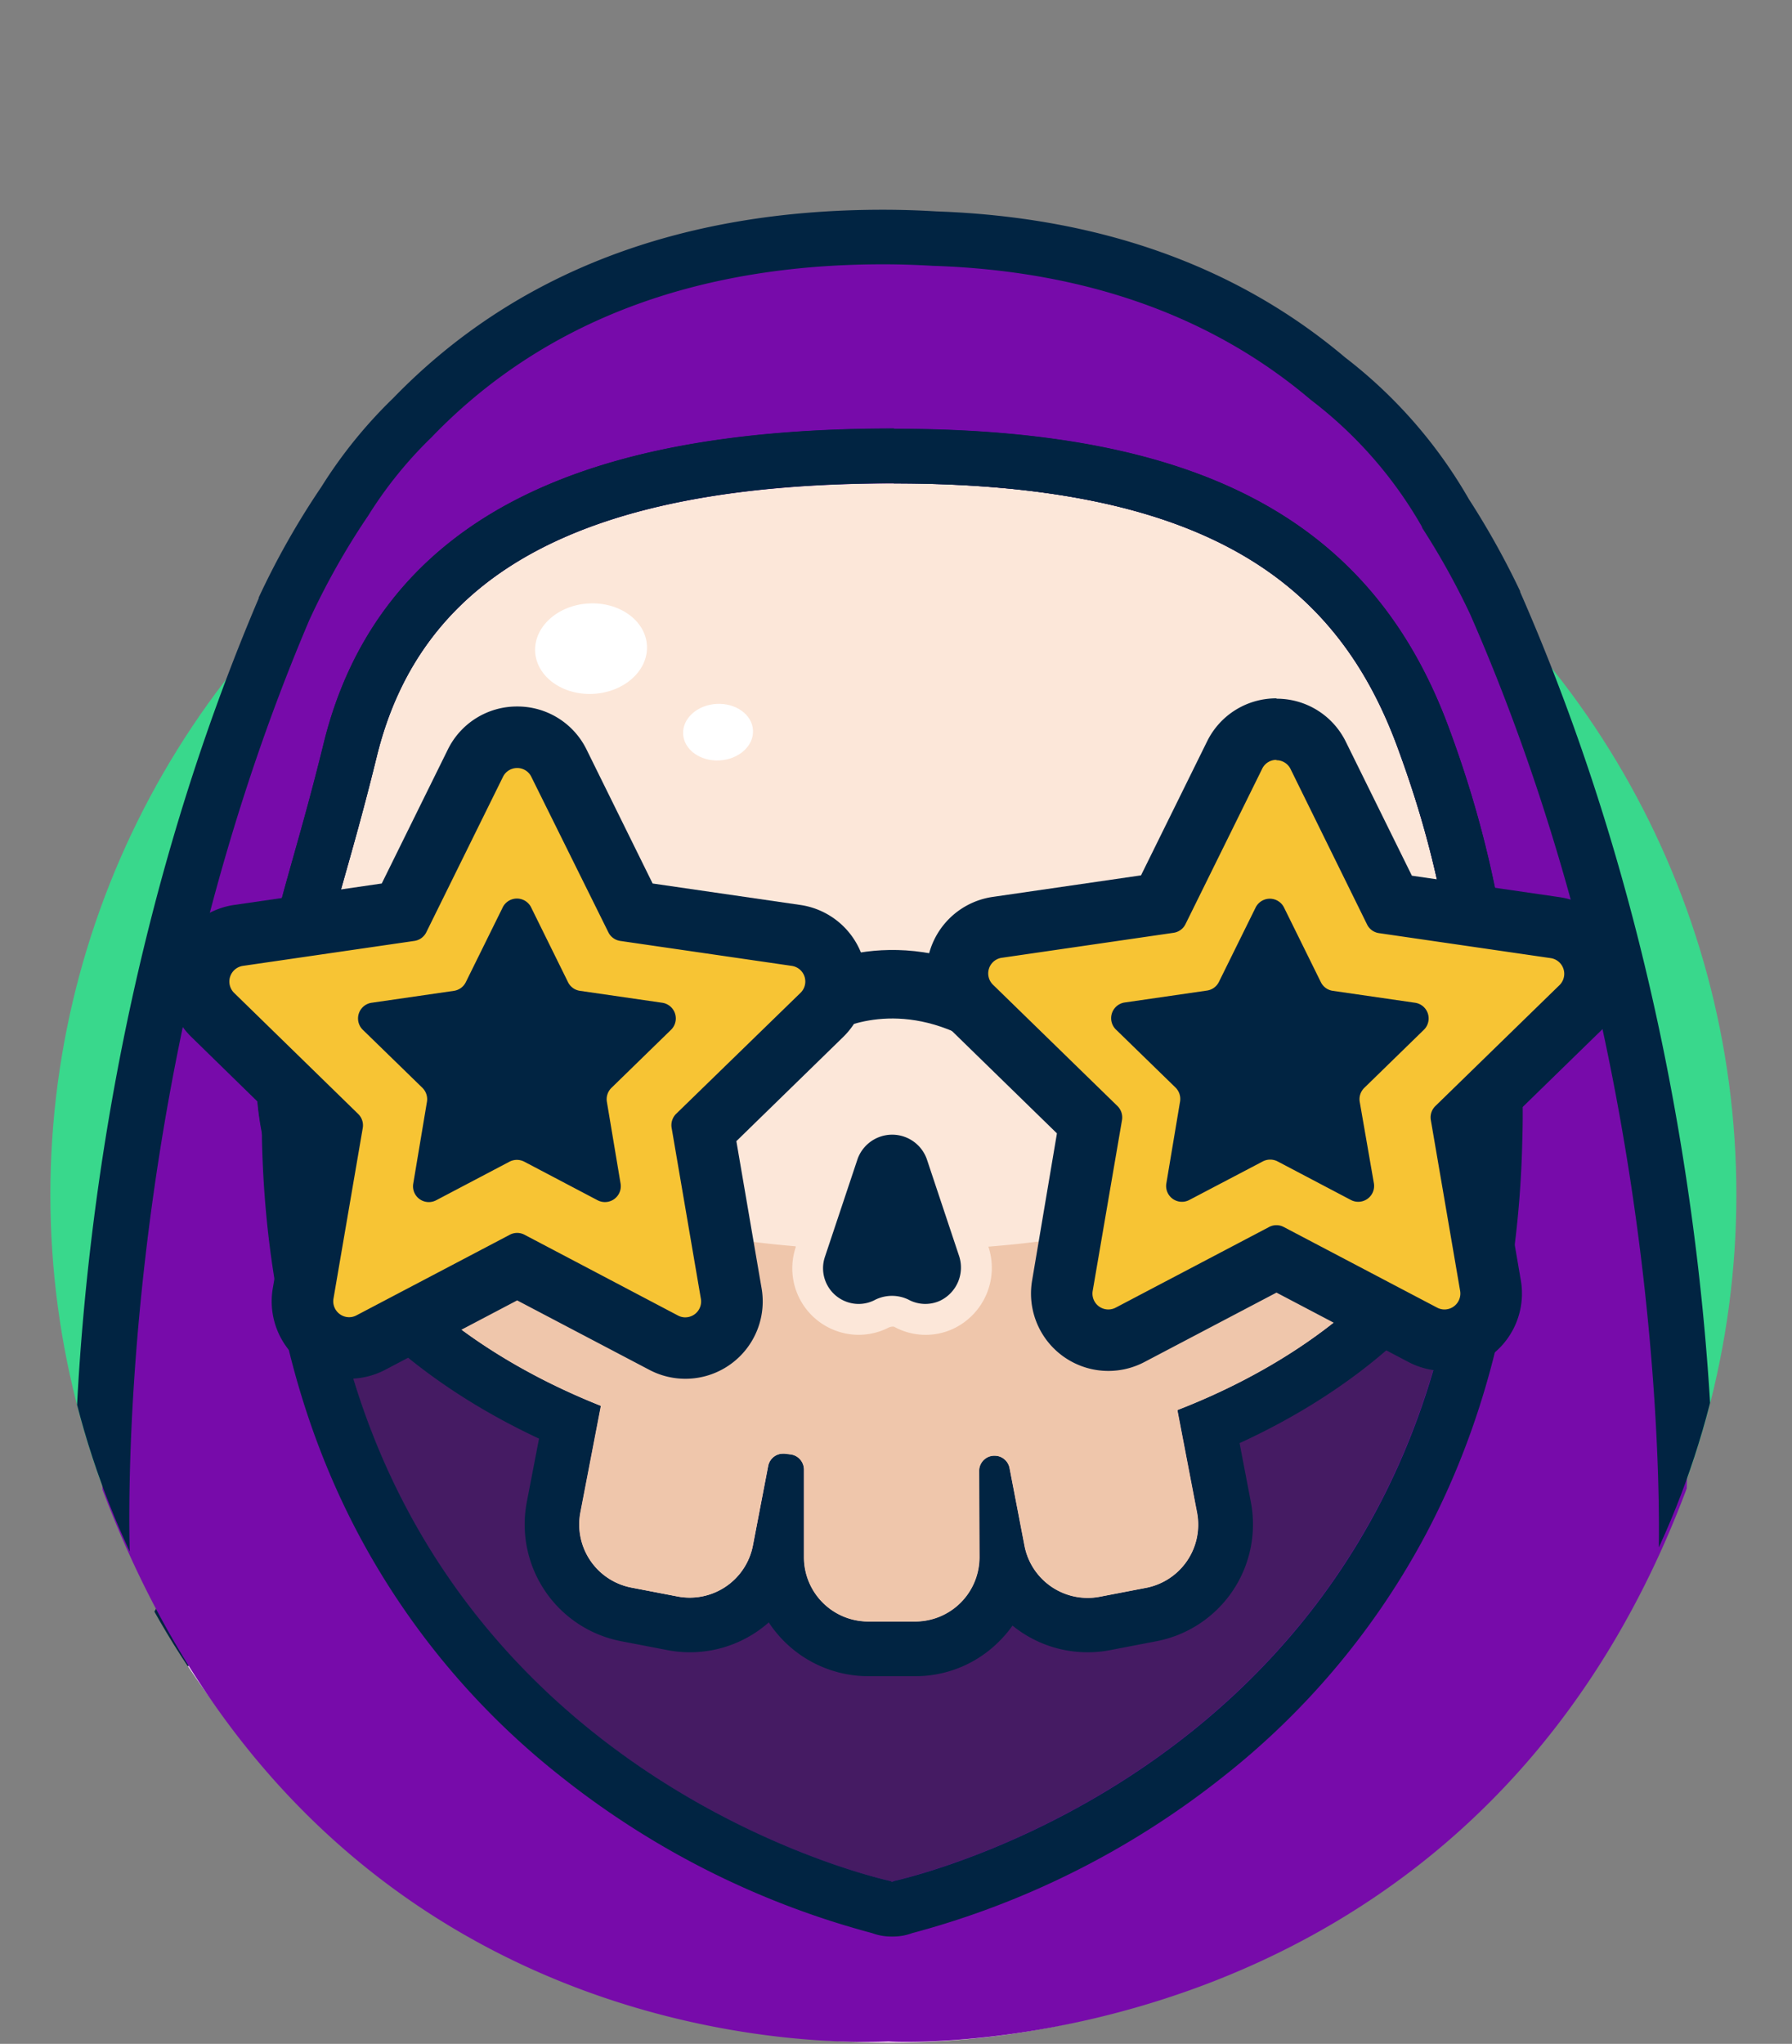 <svg xmlns="http://www.w3.org/2000/svg" viewBox="0 0 262.17 298.96"><rect x="0" y="0" width="262.17" height="298.96" fill="#808080" stroke="none"/><defs><clipPath id="clip-path"><circle cx="130.19" cy="175.47" r="123.33" style="fill:none"/></clipPath><clipPath id="clip-path-2"><path d="M131.15 298.06a123.37 123.37 0 0 0 108.63-180.91c-1.51-2.86-3.13-25.79-4.86-28.78-21.95-38-60.66-64.12-104.68-64-41.18.19-69.57 17.52-91.86 48.63-1.86 2.59-11.62 35.26-13.28 38a123.35 123.35 0 0 0 106.05 187.06" style="fill:none;clip-rule:evenodd"/></clipPath><style>.cls-5{fill:#012442}.cls-6{fill:#f9d9f6}.cls-11{fill:#fff}.cls-14{fill:#f7c434}</style></defs><g id="Camada_4" data-name="Camada 4"><circle cx="130.7" cy="174.74" r="123.33" style="fill:#39d88c"/><g style="clip-path:url(#clip-path)"><path d="M217.49 301c-12.47 0-23.73-7.85-26.61-19.44-9.28-37.2-33-47.32-34-47.74.38.16.59.23.59.23l19.83-46.57c5.19 1.85 51.15 19.87 66.88 83 3.36 13.45-5.85 26.84-20.56 29.91a29.7 29.7 0 0 1-6.13.61" class="cls-5"/><path d="M218.69 292.94c-8.31 0-15.82-5.24-17.74-13-10.65-42.72-44.16-57.53-44.49-57.67-9.18-3.76-13.29-13.62-9.17-22s14.9-12.15 24.07-8.38c2 .84 50.29 21.24 65.11 80.66 2.23 9-3.91 17.89-13.72 19.94a20 20 0 0 1-4.06.45" class="cls-6"/><path d="M34.9 301.84a29.7 29.7 0 0 1-6.1-.63c-14.71-3.06-23.92-16.45-20.56-29.91 15.76-63.1 65.64-84.74 70.83-86.59l19.82 46.57a44 44 0 0 0-3.35 3.39c-1 .41-24.76 10.53-34 47.74-2.92 11.59-14.18 19.43-26.64 19.43" class="cls-5"/><path d="M33.7 293.77a20.3 20.3 0 0 1-4.07-.42c-9.8-2.05-15.94-11-13.71-19.94C30.73 214 80.8 192.76 82.85 191.92l20.3 26.92.31.27c-1.39.6-41.39 19.06-52 61.7-1.95 7.72-9.46 12.96-17.76 12.96" class="cls-6"/><path id="peito" d="M193.49 301s7.63-85.63-43.82-112.23L93.24 191c-45.06 15.92-42.6 110-42.6 110Z" class="cls-6"/><path d="M36.74 229.36c64.57 58.23 163.52 31.49 182.73 4.84-13.73-24.22-45.93-49-63.87-41.91-9.89-9.68-64.63 3.36-72.5-.25-2.57 1.96-18.1-1.34-46.36 37.32" style="fill:#f2c0f0"/><path d="M63.65 249.7a3.61 3.61 0 0 0-5.33 2.18c-2.79 10.7-5.1 25.23-5.11 44a3.5 3.5 0 0 0 3.64 3.34 3.49 3.49 0 0 0 3.64-3.33c0-18 2.24-32 4.88-42.18a3.6 3.6 0 0 0-1.66-4ZM191.84 249.69a3.61 3.61 0 0 0-1.8 4.08c2.64 10.18 4.84 24.09 4.85 42.16a3.49 3.49 0 0 0 3.64 3.33 3.5 3.5 0 0 0 3.64-3.34c0-18.8-2.31-33.31-5.1-44a3.59 3.59 0 0 0-5.14-2.26Z" class="cls-5"/></g></g><g id="Camada_3" data-name="Camada 3"><path d="M218.79 88.21a111 111 0 0 0-7.33-13.13 66 66 0 0 0-17.19-19.72c-14.6-12.36-33.52-19.65-57.48-20.47-2.51-.15-5-.24-7.62-.24-30.12 0-52.61 9.62-68.81 26.38a64.8 64.8 0 0 0-10 12.38 110 110 0 0 0-8.79 15.67C11.62 159.39 15 217.89 15 217.89 44.79 297 115.1 299.26 130 298.6c2.64.24 85.27 3.27 116.77-80.89-.05 0 2.73-59.53-27.98-129.5" style="fill:#770baa"/><path d="M130.47 124.87c-3.87-6.27-86-48.3-84.2 41.44 1.83 88.8 78.86 107.69 84.06 108.86v.06h.28v-.06c5.2-1.17 82.23-20.06 84.06-108.86 1.85-89.74-80.33-47.71-84.2-41.44" style="fill:#451b63"/><path d="M214.37 155.74c-2.23-20-4.34-31.23-9.89-46.37-8.62-23.49-27.15-38.66-73.73-38.66-45.69 0-69.13 13.32-75.66 40-5.59 22.77-8.87 27.76-9.59 45.08-.89 20.94 16.76 39.7 42.4 49.9l-3 15.58a9.41 9.41 0 0 0 7.44 11l6.81 1.31a9.42 9.42 0 0 0 11-7.45l2.24-11.66a2.22 2.22 0 0 1 2.49-1.77l.73.09a2.24 2.24 0 0 1 2 2.19v12.92a9.41 9.41 0 0 0 9.42 9.34h6.94a9.41 9.41 0 0 0 9.34-9.42l-.05-12.61a2.22 2.22 0 0 1 2-2.21 2.22 2.22 0 0 1 2.43 1.79l2.19 11.38a9.41 9.41 0 0 0 11 7.45l6.81-1.31a9.42 9.42 0 0 0 7.45-11l-2.88-15c26.49-10.31 44.42-29.88 42.11-50.57" style="fill:#fce7d9"/><path d="m140.29 183.64-4.71-14.13a5.38 5.38 0 0 0-10.11 0l-4.79 14.35a5.22 5.22 0 0 0 3.3 6.6 5.13 5.13 0 0 0 3.91-.26 5.53 5.53 0 0 1 5-.11 5.18 5.18 0 0 0 4.66.16 5.38 5.38 0 0 0 2.74-6.61" class="cls-5"/><path d="M130.75 70.71c46.58 0 65.11 15.17 73.73 38.66a151.7 151.7 0 0 1 8.23 33.16 103.4 103.4 0 0 1 2 23.78c-1.83 88.8-78.86 107.69-84.06 108.86v.06h-.28v-.06c-5.2-1.17-82.23-20.06-84.06-108.86v-1.61a35.7 35.7 0 0 1-.76-9c.72-17.32 4-22.31 9.59-45.08 6.53-26.63 30-39.95 75.66-39.95m0-8c-24.19 0-42.6 3.58-56.3 10.94-14.16 7.61-23.29 19.42-27.13 35.11-1.7 6.92-3.17 12.1-4.46 16.68-2.9 10.29-4.82 17.08-5.36 30a43.8 43.8 0 0 0 .77 10.11v1c.45 21.57 5.19 41.05 14.11 57.88a112 112 0 0 0 29.69 35.51 124.7 124.7 0 0 0 45.47 22.86 8 8 0 0 0 2.79.5h.28a8 8 0 0 0 2.79-.5 124.8 124.8 0 0 0 45.47-22.86 112.1 112.1 0 0 0 29.7-35.51c8.91-16.83 13.65-36.31 14.1-57.88a112.8 112.8 0 0 0-2.08-25.36 158.7 158.7 0 0 0-8.6-34.5c-11.14-30.37-36.2-43.91-81.24-43.91Z" class="cls-5"/><path d="M130.75 70.71c46.58 0 65.11 15.17 73.73 38.66 5.55 15.14 7.66 26.37 9.89 46.37 2.31 20.69-15.62 40.23-42.12 50.5l2.88 15a9.42 9.42 0 0 1-7.45 11l-6.81 1.31a9.6 9.6 0 0 1-1.76.16 9.42 9.42 0 0 1-9.22-7.61l-2.19-11.38a2.21 2.21 0 0 0-2.16-1.8h-.31a2.22 2.22 0 0 0-2 2.21l.05 12.61a9.41 9.41 0 0 1-9.34 9.42H127a9.41 9.41 0 0 1-9.38-9.34V214.9a2.24 2.24 0 0 0-2-2.19l-.73-.09a1.5 1.5 0 0 0-.3 0 2.21 2.21 0 0 0-2.19 1.79l-2.24 11.66a9.42 9.42 0 0 1-9.22 7.61 9.6 9.6 0 0 1-1.77-.16l-6.81-1.31a9.41 9.41 0 0 1-7.44-11l3-15.58c-25.64-10.2-43.29-29-42.4-49.9.72-17.32 4-22.31 9.59-45.08 6.53-26.63 30-39.95 75.66-39.95m0-8c-24.19 0-42.6 3.58-56.3 10.94-14.16 7.61-23.29 19.42-27.13 35.11-1.7 6.92-3.17 12.1-4.46 16.68-2.9 10.29-4.82 17.08-5.36 30-.92 21.9 14.77 42.56 41.34 55l-1.79 9.28a17.4 17.4 0 0 0 13.79 20.35l6.81 1.31a17.4 17.4 0 0 0 14.8-4.06 17.43 17.43 0 0 0 14.53 7.87h7.01a17.27 17.27 0 0 0 12.25-5.18 17 17 0 0 0 1.87-2.22 17.4 17.4 0 0 0 11 3.9 17 17 0 0 0 3.27-.31l6.81-1.31A17.4 17.4 0 0 0 183 219.71l-1.65-8.62c27.52-12.65 43.45-34.22 41-56.23-2.17-19.54-4.28-31.74-10.33-48.24-11.14-30.37-36.2-43.91-81.24-43.91Z" class="cls-5"/><ellipse cx="86.48" cy="94.87" class="cls-11" rx="8.19" ry="6.62" transform="rotate(-3.29 86.66 95.014)"/><ellipse cx="105.06" cy="107.09" class="cls-11" rx="5.12" ry="4.14" transform="rotate(-3.29 105.128 107.219)"/><path d="M15 231.89a4 4 0 0 1-4-3.76c-.14-2.43-3.12-70.25 26.85-140.62v-.11A116 116 0 0 1 47 71.24a69 69 0 0 1 10.52-13c17.7-18.28 41.81-27.56 71.65-27.56 2.55 0 5.18.08 7.81.24 23.91.83 44 8 59.82 21.37A70.1 70.1 0 0 1 214.89 73a118 118 0 0 1 7.51 13.48v.11c30.73 70 28.38 138.83 28.26 141.3a4 4 0 0 1-8-.37c0-.59 2.34-69.47-27.57-137.66a108 108 0 0 0-7-12.61L208 77a61.7 61.7 0 0 0-16.2-18.49l-.11-.09c-14.41-12.21-32.92-18.78-55-19.53h-.11c-2.48-.15-5-.23-7.37-.23-27.61 0-49.8 8.47-65.94 25.16l-.08.09a60.6 60.6 0 0 0-9.38 11.61l-.1.14a107 107 0 0 0-8.44 15C16.06 159.22 19 227.09 19 227.66a4 4 0 0 1-3.76 4.23Z" class="cls-5" style="clip-path:url(#clip-path-2)"/><path d="M214.54 158.23c-17.58 13-42.19 21.91-69.94 24.12a9.84 9.84 0 0 1-5.12 12 9.59 9.59 0 0 1-8.7-.3 1.6 1.6 0 0 0-.92.21 9.6 9.6 0 0 1-7.31.48 9.72 9.72 0 0 1-6.14-12.29v-.15C88 179.88 63 170.47 45.48 156.8c-.25 20.51 17.21 38.81 42.42 48.84l-3 15.58a9.41 9.41 0 0 0 7.44 11l6.81 1.31a9.42 9.42 0 0 0 11-7.45l2.24-11.66a2.22 2.22 0 0 1 2.49-1.77l.73.09a2.24 2.24 0 0 1 2 2.19v12.92a9.41 9.41 0 0 0 9.42 9.34h6.94a9.41 9.41 0 0 0 9.34-9.42l-.05-12.61a2.22 2.22 0 0 1 2-2.21 2.22 2.22 0 0 1 2.43 1.79l2.19 11.38a9.41 9.41 0 0 0 11 7.45l6.81-1.31a9.42 9.42 0 0 0 7.45-11l-2.88-15c25.42-9.87 42.95-28.26 42.28-48.03" style="fill:#efc6ab"/><path d="M140.64 151.41c-10.84-5.26-18.87-.36-18.95-.31l-5.47-8.37c.51-.34 12.73-8.12 28.79-.31Z" class="cls-5"/><path d="M100.26 197.17a6.8 6.8 0 0 1-3.18-.79l-21.42-11.26-21.42 11.27a6.9 6.9 0 0 1-3.17.78 6.82 6.82 0 0 1-6.72-8l4.09-23.85-17.33-16.86a6.83 6.83 0 0 1 3.78-11.64l24-3.48 10.71-21.7a6.82 6.82 0 0 1 12.23 0l10.71 21.7 23.94 3.48a6.81 6.81 0 0 1 3.78 11.63l-17.33 16.9L107 189.2a6.82 6.82 0 0 1-6.72 8Z" class="cls-14"/><path d="M75.66 112.34a2.28 2.28 0 0 1 2.08 1.3L89 136.36a2.31 2.31 0 0 0 1.74 1.27l25.09 3.65a2.31 2.31 0 0 1 1.28 3.95l-18.19 17.69a2.34 2.34 0 0 0-.66 2.06l4.28 25a2.32 2.32 0 0 1-2.29 2.71 2.24 2.24 0 0 1-1.07-.27l-22.44-11.81a2.3 2.3 0 0 0-2.16 0L52.15 192.4a2.3 2.3 0 0 1-1.08.27 2.33 2.33 0 0 1-2.29-2.67l4.29-25a2.32 2.32 0 0 0-.67-2.06l-18.15-17.71a2.32 2.32 0 0 1 1.29-3.95l25.08-3.65a2.31 2.31 0 0 0 1.75-1.27l11.21-22.72a2.3 2.3 0 0 1 2.08-1.3m0-9a11.25 11.25 0 0 0-10.15 6.31l-9.66 19.58-21.61 3.14A11.32 11.32 0 0 0 28 151.68l15.6 15.24-3.69 21.52a11.32 11.32 0 0 0 11.16 13.23 11.44 11.44 0 0 0 5.27-1.3l19.32-10.16L95 200.37a11.31 11.31 0 0 0 16.42-11.93l-3.69-21.52 15.63-15.24a11.32 11.32 0 0 0-6.27-19.31l-21.61-3.14-9.66-19.58a11.25 11.25 0 0 0-10.15-6.31Z" class="cls-5"/><path d="m77.74 132.8 5.36 10.86a2.31 2.31 0 0 0 1.75 1.27l12 1.74a2.32 2.32 0 0 1 1.28 4l-8.67 8.45a2.32 2.32 0 0 0-.67 2.06l2 11.94a2.32 2.32 0 0 1-3.37 2.44l-10.72-5.64a2.35 2.35 0 0 0-2.16 0l-10.72 5.64a2.31 2.31 0 0 1-3.36-2.44l2-11.94a2.34 2.34 0 0 0-.66-2.06l-8.68-8.45a2.32 2.32 0 0 1 1.29-4l12-1.74a2.31 2.31 0 0 0 1.74-1.27l5.36-10.86a2.32 2.32 0 0 1 4.23 0" class="cls-5"/><path d="M211.32 196a6.8 6.8 0 0 1-3.17-.79L186.73 184l-21.42 11.26a6.81 6.81 0 0 1-9.89-7.19l4.09-23.85-17.33-16.89a6.81 6.81 0 0 1 3.82-11.65l23.94-3.48 10.71-21.7a6.82 6.82 0 0 1 12.23 0l10.71 21.7 23.95 3.48a6.82 6.82 0 0 1 3.78 11.63L214 164.2l4 23.86a6.82 6.82 0 0 1-6.72 8Z" class="cls-14"/><path d="M186.73 111.2a2.29 2.29 0 0 1 2.08 1.29L200 135.22a2.29 2.29 0 0 0 1.74 1.27l25.08 3.65a2.32 2.32 0 0 1 1.29 4L210 161.78a2.31 2.31 0 0 0-.67 2.05l4.29 25a2.33 2.33 0 0 1-2.29 2.71 2.3 2.3 0 0 1-1.08-.27l-22.43-11.79a2.29 2.29 0 0 0-2.16 0l-22.43 11.79a2.32 2.32 0 0 1-3.37-2.44l4.29-25a2.34 2.34 0 0 0-.67-2.05l-18.15-17.69a2.31 2.31 0 0 1 1.28-4l25.09-3.65a2.31 2.31 0 0 0 1.74-1.27l11.22-22.73a2.28 2.28 0 0 1 2.08-1.29m0-9a11.25 11.25 0 0 0-10.15 6.31l-9.66 19.58-21.61 3.14a11.32 11.32 0 0 0-6.32 19.36l15.63 15.24-3.63 21.51a11.32 11.32 0 0 0 16.42 11.94l19.33-10.16 19.32 10.16a11.44 11.44 0 0 0 5.27 1.3 11.33 11.33 0 0 0 11.16-13.24l-3.69-21.51 15.63-15.24a11.32 11.32 0 0 0-6.27-19.31l-21.61-3.14-9.66-19.58a11.25 11.25 0 0 0-10.15-6.31Z" class="cls-5"/><path d="m187.88 132.8 5.36 10.86a2.31 2.31 0 0 0 1.75 1.27l12 1.74a2.32 2.32 0 0 1 1.28 4l-8.67 8.45a2.32 2.32 0 0 0-.67 2.06l2.07 11.9a2.32 2.32 0 0 1-3.37 2.44l-10.72-5.64a2.35 2.35 0 0 0-2.16 0L174 175.52a2.31 2.31 0 0 1-3.36-2.44l2-11.94a2.34 2.34 0 0 0-.66-2.06l-8.68-8.45a2.32 2.32 0 0 1 1.29-4l12-1.74a2.31 2.31 0 0 0 1.74-1.27l5.36-10.86a2.32 2.32 0 0 1 4.19.04" class="cls-5"/></g></svg>